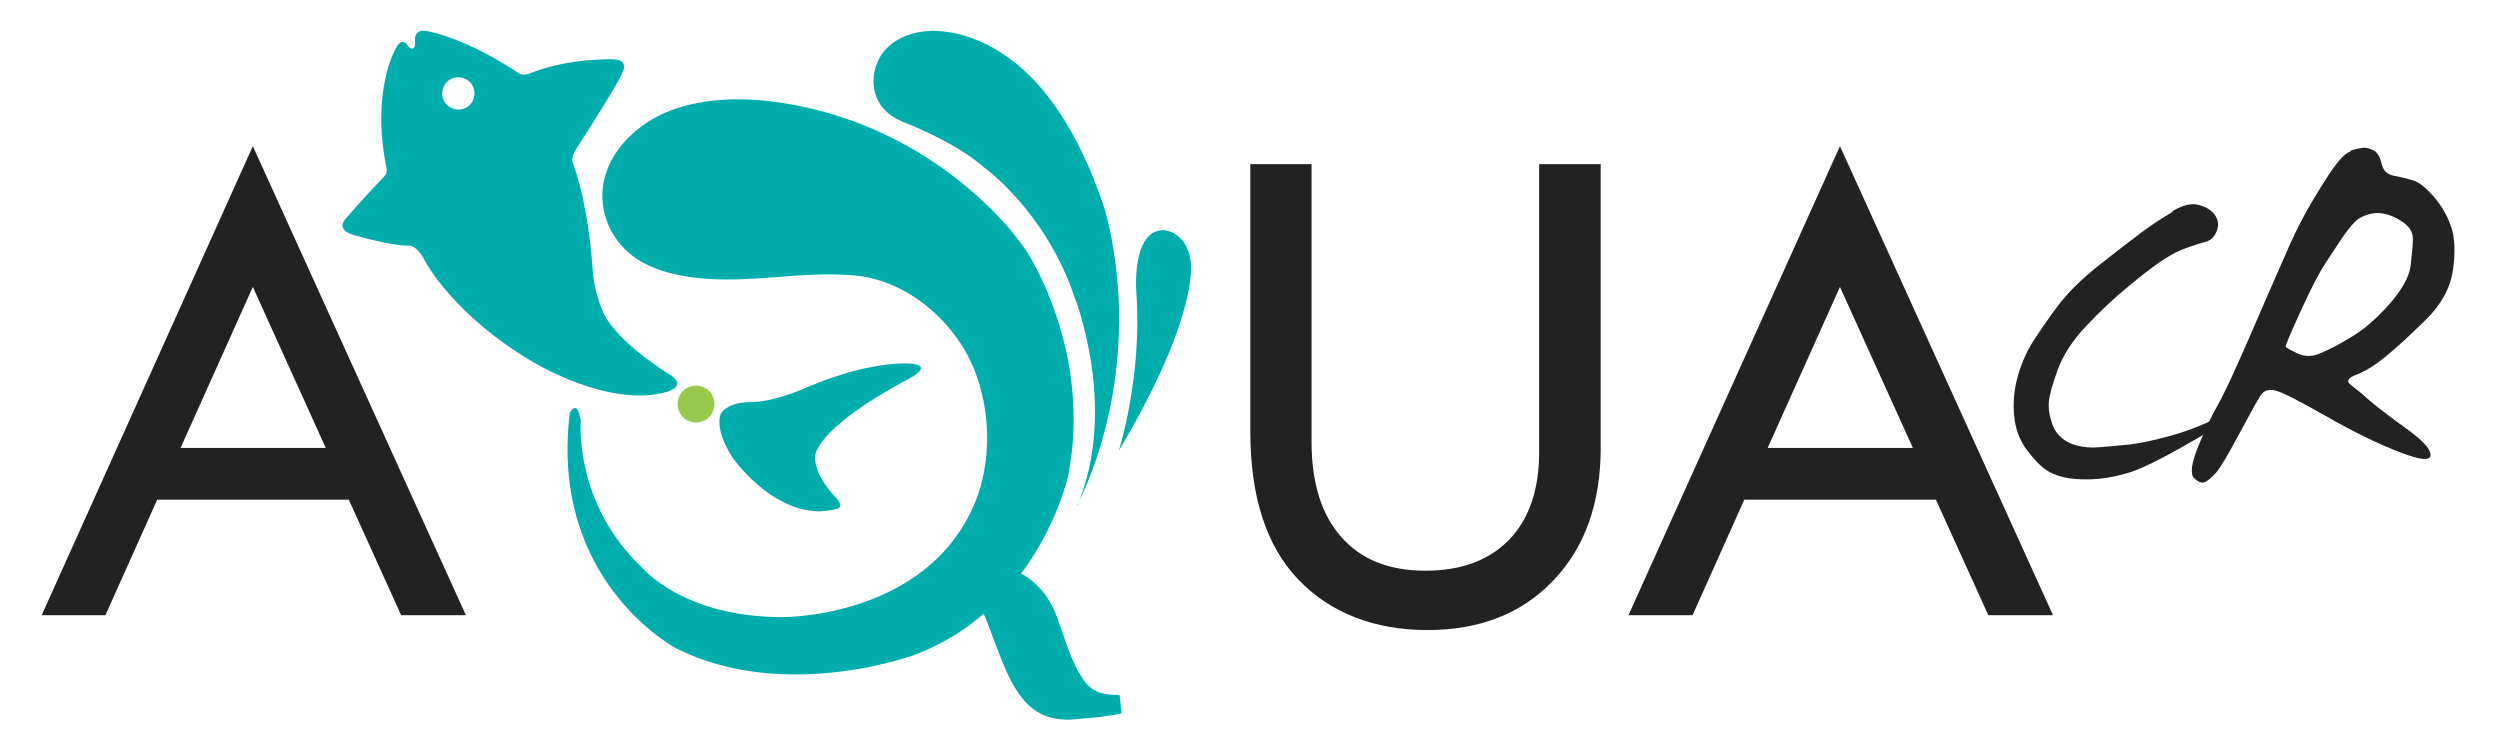 <?xml version="1.0" encoding="UTF-8"?>
<svg id="Layer_1" xmlns="http://www.w3.org/2000/svg" version="1.1" viewBox="0 0 792 236">
  <!-- Generator: Adobe Illustrator 29.4.0, SVG Export Plug-In . SVG Version: 2.1.0 Build 152)  -->
  <defs>
    <style>
      .st0 {
        fill: #222;
      }

      .st1 {
        fill: #00adad;
      }

      .st2 {
        fill: #97ca4c;
      }
    </style>
  </defs>
  <path class="st1" d="M184,132.7s-2.6,26.5,19.6,47.3c0,0,12.9,15.5,44.2,15.5,0,0,45.7.5,61-36.1,6.3-15,4.9-34.8-3.3-48.7-7.2-12.1-20.2-22.1-34.5-23.4-16.8-1.6-33.6,2.7-50.6.7-5.8-.7-11.6-2-16.7-4.8-8.7-4.7-13.9-14.1-12.7-24,1.4-11.2,11-20.2,21.2-24.1,11.8-4.5,25.2-4.3,37.4-2.2,21.3,3.6,41.2,13.1,57.6,27.1,6.8,5.8,13.1,12.3,18.1,19.7,0,0,20.9,31.5,13.1,71,0,0-8.9,41.6-48.5,56.7,0,0-40.9,15.3-75.5-1.9,0,0-40.4-21-33.9-74.6,0,0,2.2-4.7,3.3,1.7Z"/>
  <path class="st1" d="M341.2,160s21.5-38.5,9.9-89.4c-1.1-4.8-2.8-9.4-4.6-13.9-3.9-9.8-8.9-19.2-15.5-27.4-8.1-10-19.4-18.1-32.6-19.4-1.3-.1-2.6-.2-3.9-.1-5.1.2-10.2,2-13.7,5.6-3.1,3.2-4.6,8-3.9,12.4.7,5.2,4.2,8.7,8.9,10.7,0,0,16.7,6.3,25.9,14.5,0,0,19.2,13.6,28.5,40.5,0,0,14.3,35.4,1.1,66.6Z"/>
  <path class="st1" d="M305.4,177.2c3.4.4,6.6.9,9.6,1.5,3,.6,5.7,1.6,8.3,2.9,2.5,1.3,4.8,3.2,6.8,5.5,2,2.3,3.7,5.4,5,9.1l1.6,4.5c1.4,4.2,2.7,7.6,3.9,10.1,1.2,2.5,2.4,4.5,3.7,5.9,1.3,1.4,2.7,2.3,4.4,2.8,1.6.4,3.6.7,6,.7l.6,5.8c-1.4.3-2.9.6-4.6.8-1.7.3-3.3.5-4.9.6-1.6.1-3.1.3-4.4.4-1.3.1-2.3.2-2.9.2-3.3,0-6.1-.6-8.4-1.7-2.3-1.1-4.3-2.7-6-4.8-1.7-2.1-3.3-4.6-4.7-7.6-1.4-3-2.8-6.5-4.2-10.3l-2.7-7.1c-1.3-3.3-2.9-6-4.8-8.1-2-2.1-4.2-3.7-6.6-4.8-2.4-1.1-5.1-1.9-8-2.3l12.5-4.2Z"/>
  <path class="st0" d="M80.1,46.3l67.5,148.6h-20.5l-16.6-36.6h-60.7l-16.4,36.6H13.2L80.1,46.3ZM80.1,90.9l-22.9,51h46l-23.1-51Z"/>
  <g>
    <path class="st0" d="M396,52h19.5v87.9c0,13,3.1,23.1,9.4,30.2,6.2,7.1,15.1,10.7,26.6,10.7s20.2-3.3,26.6-9.8c6.3-6.6,9.5-15.8,9.5-27.7V52h19.5v89.9c0,17.5-5,31.5-15,42-10,10.5-23.3,15.7-39.9,15.7s-30.6-5.3-40.8-15.9c-10.2-10.6-15.3-26.3-15.3-47V52Z"/>
    <path class="st0" d="M582.9,46.3l67.5,148.6h-20.5l-16.6-36.6h-60.7l-16.4,36.6h-20.3l67-148.6ZM582.9,90.9l-22.9,51h46l-23.1-51Z"/>
  </g>
  <path class="st0" d="M688.2,66.9c3.2-1.9,6-2.6,8.3-2,2.3.6,4,1.6,5.1,3.1,1.1,1.5,1.4,3.2.7,5.1-.7,1.9-1.8,3-3.5,3.5-1.7.4-3.7,1.1-6,1.9-2.4.8-4.9,2.1-7.8,4-2.8,1.9-6.4,4.6-10.8,8.3-4.4,3.6-8.8,7.7-13.2,12.4-4.4,4.6-7.4,9.3-9.1,13.9-1.7,4.7-2.6,8-2.8,9.9-.2,1.9,0,4,.7,6.2.6,2.2,1.6,4,3.1,5.3,1.4,1.3,3.2,2.2,5.3,2.7,2.1.5,4.3.7,6.6.5,2.3-.2,5.3-.4,8.9-.8,3.6-.3,8.3-1.3,14.1-2.9,5.8-1.6,11.7-4,17.7-7.2,6-3.2,9.9-5.7,11.7-7.6,1.8-1.9,1.8-1.6-.3,1-2,2.5-4.9,5-8.7,7.4-3.8,2.4-9.3,5.7-16.7,9.9-7.4,4.2-12.8,6.8-16.3,8-3.5,1.1-7,1.9-10.4,2.2-3.4.3-6.6.2-9.5-.2-2.9-.5-5.3-1.4-7.2-2.7-1.9-1.3-3.9-3.5-6.1-6.4-2.2-3-3.5-6.5-3.9-10.5-.4-4-.1-8.1,1-12.2,1.1-4.1,2.7-7.8,4.7-11.1,2.1-3.3,4.7-7.1,7.9-11.4,3.2-4.3,7.8-8.9,13.8-13.6,6-4.7,10.5-8.2,13.5-10.4,3-2.2,6.1-4.2,9.3-6.1Z"/>
  <path class="st0" d="M744.7,47.7c1.9-.6,3.4-.9,4.4-.9,1,0,2,.4,3.1,1,1,.6,1.8,1.9,2.3,4.1.5,2.2,1.8,3.4,4,3.8,2.2.4,4.2.9,6.1,1.5,1.9.6,4.1,2.4,6.5,5.2,2.4,2.8,4.2,5.9,5.4,9.4,1.2,3.4,1.4,8,.6,13.7-.8,5.7-3.7,11-8.7,15.9-5,4.9-9.2,8.8-12.7,11.6-3.4,2.8-6.5,4.7-9.2,5.7-2.7,1-3.3,2.1-1.7,3.3,1.6,1.2,3.6,2.8,6,5,2.5,2.1,6.3,5,11.4,8.7,5.2,3.7,7.8,6.5,7.8,8.4,0,2-3.2,1.7-9.9-.9-6.7-2.6-14.4-6.3-23.1-11.3-8.8-5-14.1-7.7-16.2-8.2-2-.5-3.6,0-4.6,1.5-1,1.5-3.3,5.7-6.9,12.4-3.6,6.7-6,10.8-7.3,12.2-1.3,1.4-2.4,2.4-3.4,2.9-1,.5-2.2,0-3.5-1.2-1.3-1.3-.9-4.7,1.3-10.1,2.2-5.4,4.3-9.8,6.2-13.1,1.9-3.3,5.2-10.4,9.9-21.2,4.7-10.8,8.3-19.2,10.9-25,2.5-5.9,4.7-10.4,6.5-13.7,1.8-3.3,4.2-7.4,7.3-12.2,3.1-4.8,5.5-7.6,7.4-8.2ZM760.1,69.6c-3-1.7-5.8-2.4-8.3-2-2.5.4-4.5,1.4-5.9,2.8-1.4,1.5-2.7,3.2-4,5.1-1.3,1.9-3,4.6-5.2,7.9-2.2,3.3-4.8,8.5-8,15.5-3.2,7-4.7,10.6-4.6,10.9.1.3,1.3,1,3.6,2.1,2.3,1.1,4.8,1.2,7.4,0,2.7-1.1,6-2.8,9.9-5.2,3.9-2.3,7.9-5.8,12-10.4,4-4.6,6.3-8.7,6.7-12.2.4-3.5.7-6.4.7-8.6,0-2.2-1.4-4.2-4.4-5.9Z"/>
  <path class="st1" d="M354.5,142.6s7.4-23.4,5.5-49.7c0,0-1.7-19.7,8.4-20,0,0,7.4,0,8.8,9.8,0,0,3.3,16.2-22.7,60Z"/>
  <path class="st2" d="M217,123.3c-2.6,1.9-3.1,5.6-1.2,8.2,1.9,2.6,5.6,3.1,8.2,1.2,2.6-1.9,3.1-5.6,1.2-8.2-1.9-2.6-5.6-3.1-8.2-1.2Z"/>
  <path class="st1" d="M212.9,119.1s-14.8-8.7-20.8-18.2c0,0-3.9-6.5-4.4-16.2,0,0-1.1-19.3-6.3-33.3,0,0-.7-1.4,1.2-4.3,0,0,13.9-21.5,14.7-24.4,0,0,2-3.7-2.9-3.9,0,0-14.1-.6-26.7,4.5,0,0-2,.8-3.2,0,0,0-14.9-10.4-28.9-13.4,0,0-4.5-1.3-4.1,3.1,0,0,.3,4.1-2.2,1.6,0,0-1.9-3.5-4,.9,0,0-7.8,13.3-2.9,37.5,0,0,.6,1.5-.6,2.8,0,0-7,7.3-12.4,13.6,0,0-3.7,3.8,4,5.4,0,0,10.1,3,15.9,3,0,0,2.7-.5,5.4,5,0,0,8.7,16.7,33.5,31.5,0,0,24.5,15.3,43.2,9.8,0,0,6-1.6,1.4-5ZM148.3,33.7c-2.3,1.7-5.5,1.2-7.2-1-1.7-2.3-1.2-5.5,1-7.2,2.3-1.7,5.5-1.2,7.2,1,1.7,2.3,1.2,5.5-1,7.2Z"/>
  <path class="st1" d="M289.6,115.3s-12-1.9-34,7.4c0,0-9.1,4.3-17.2,4.7,0,0-7.2-.5-10,3.6,0,0-2.5,4.4,3.7,14,0,0,11.6,16.8,27.4,17,0,0,2.9-.1,5.3-.7,0,0,3.3-.5-.4-4.1,0,0-6.3-6.3-6.2-12.5,0,0-.7-8.2,28.2-23.9,0,0,9.6-4.4,3.1-5.5Z"/>
</svg>